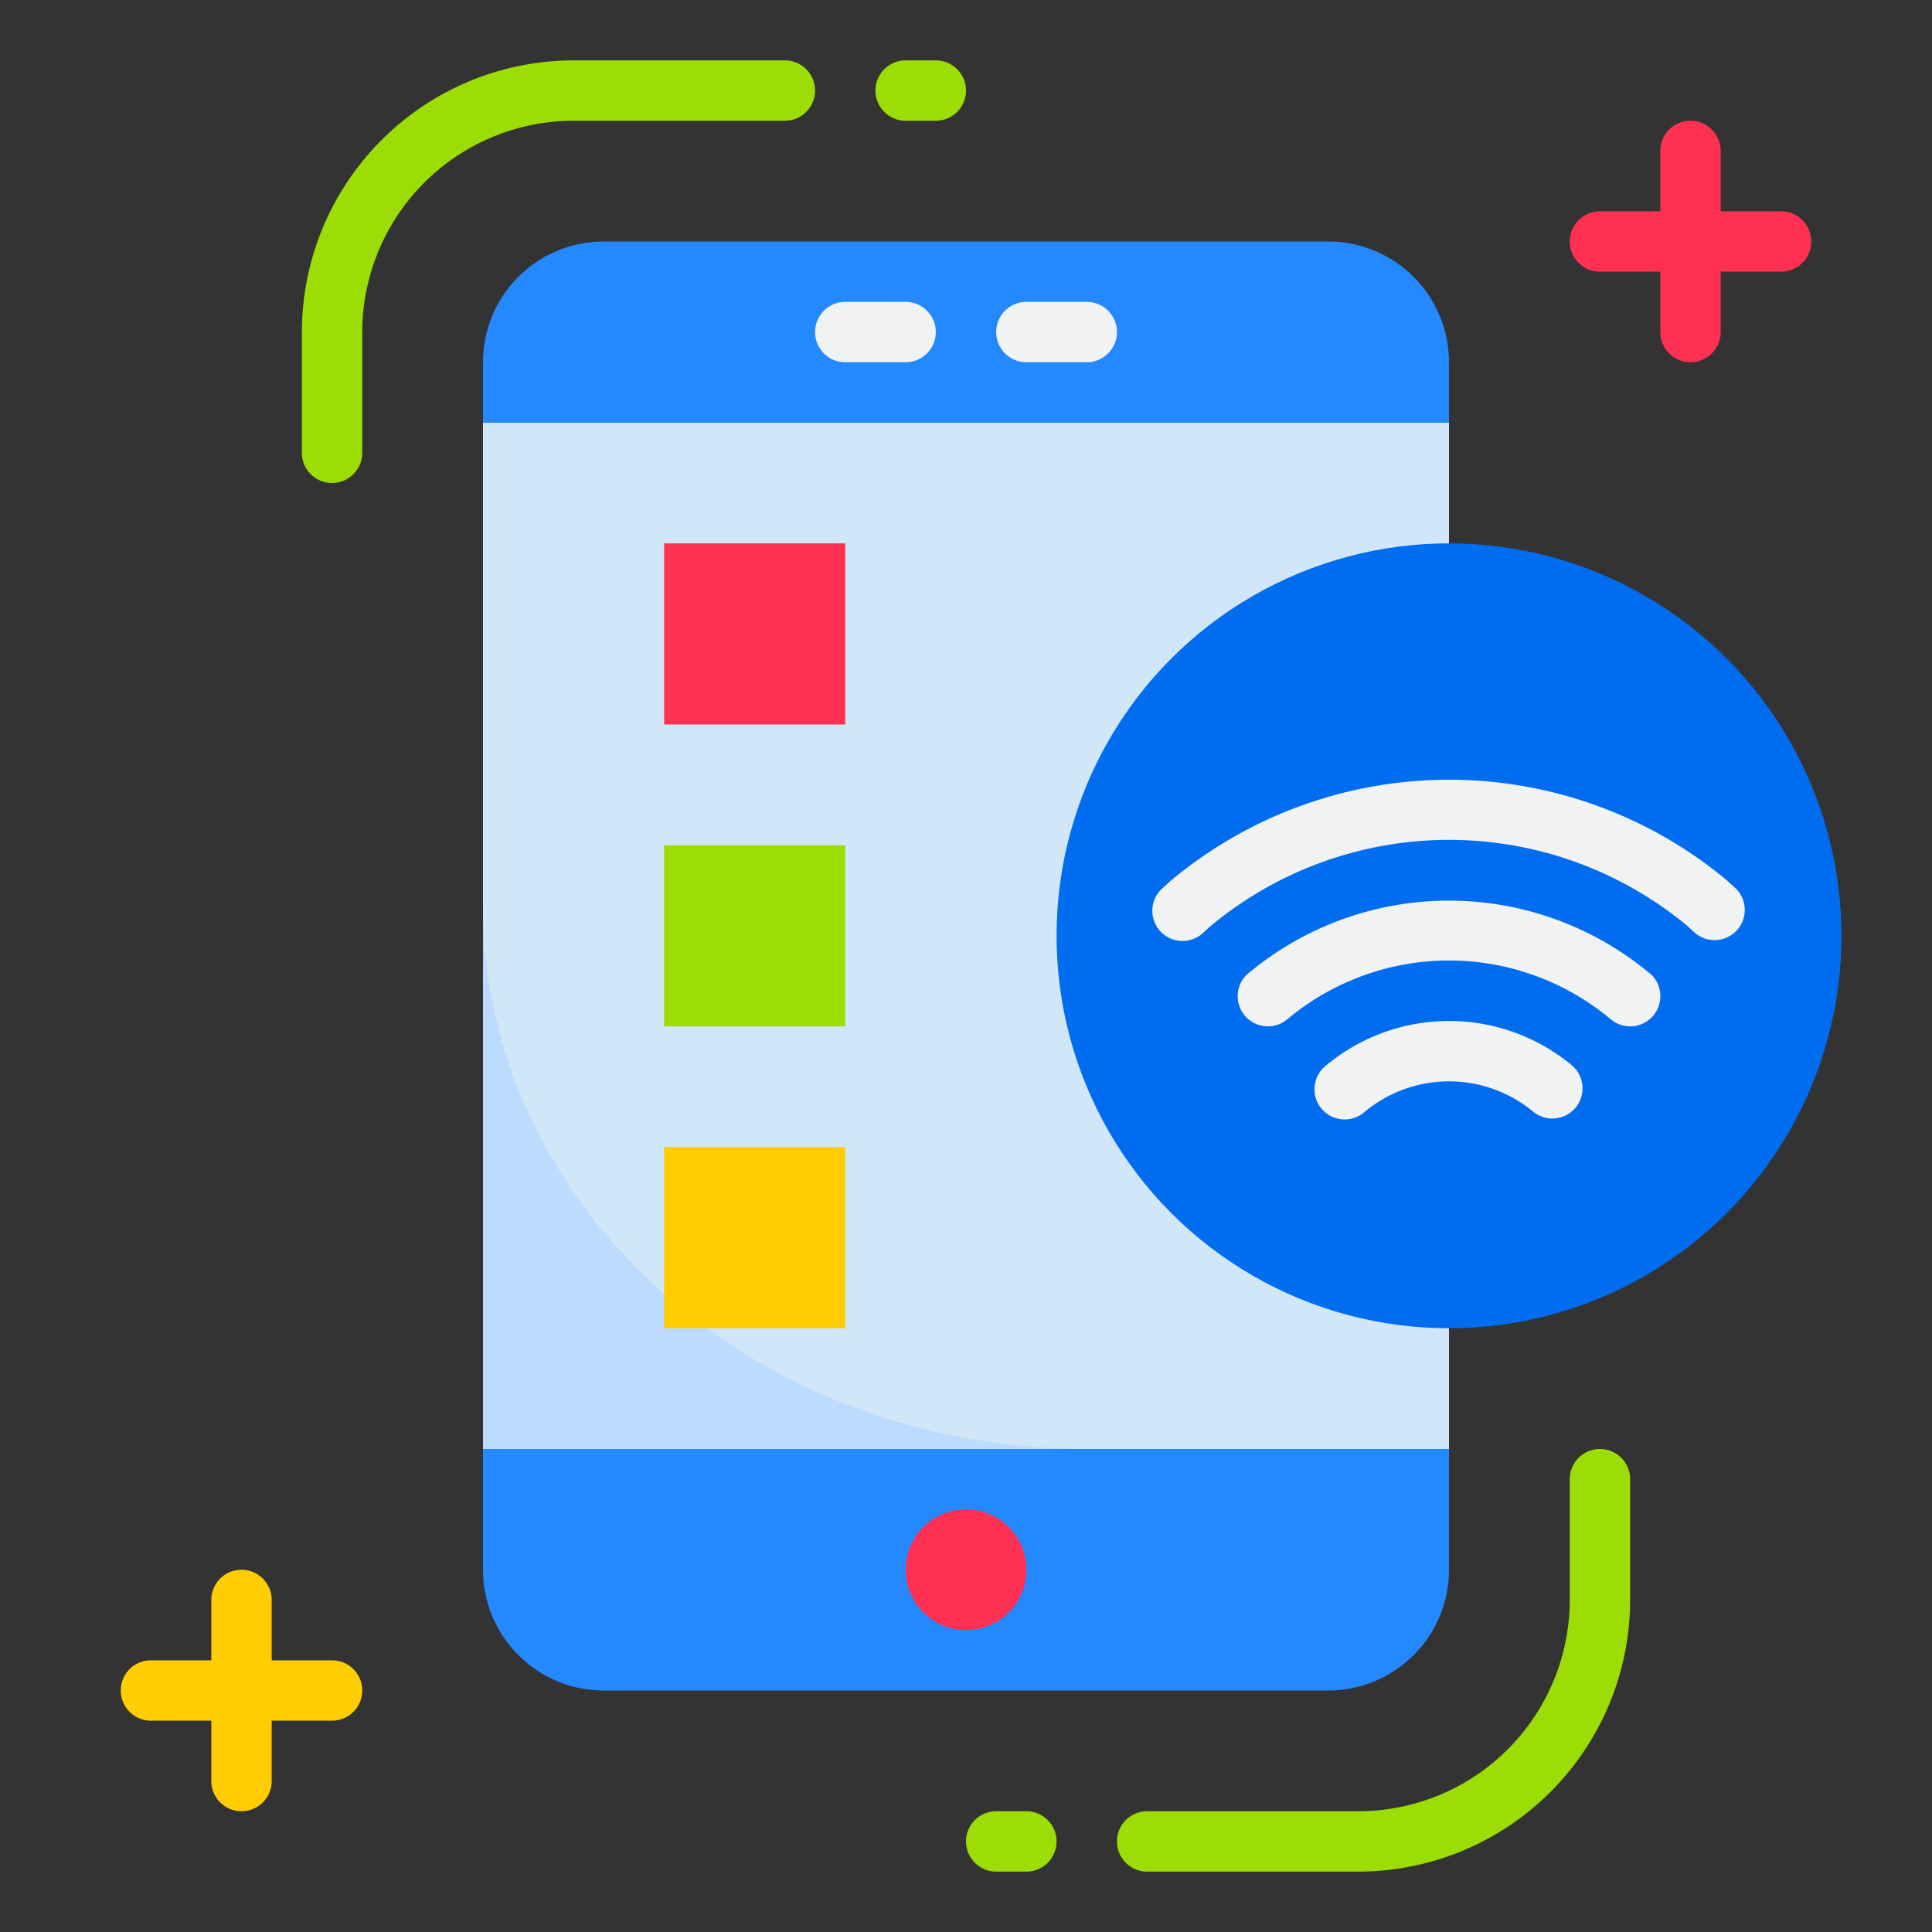 <svg height="512" viewBox="0 0 64 64" width="512" xmlns="http://www.w3.org/2000/svg"><rect x="0" y="0" width="64" height="64" fill="#333333" stroke="none"/><g id="Mobile_app" data-name="Mobile app"><path d="m16 14h32v34h-32z" fill="#d1e7f8"/><path d="m48 48v4a4 4 0 0 1 -4 4h-24a4 4 0 0 1 -4-4v-4z" fill="#2488ff"/><path d="m44 8h-24a4 4 0 0 0 -4 4v2h32v-2a4 4 0 0 0 -4-4z" fill="#2488ff"/><circle cx="32" cy="52" fill="#ff3051" r="2"/><circle cx="48" cy="31" fill="#006df0" r="13"/><path d="m22 18h6v6h-6z" fill="#ff3051"/><path d="m22 28h6v6h-6z" fill="#9cdd05"/><path d="m16 30v18h20c-11.055 0-20-8.051-20-18z" fill="#bddbff"/><path d="m26 4a1 1 0 0 0 0-2h-7a9.011 9.011 0 0 0 -9 9v4a1 1 0 0 0 2 0v-4a7.008 7.008 0 0 1 7-7z" fill="#9cdd05"/><path d="m28 12h2a1 1 0 0 0 0-2h-2a1 1 0 0 0 0 2z" fill="#f1f2f2"/><path d="m34 12h2a1 1 0 0 0 0-2h-2a1 1 0 0 0 0 2z" fill="#f1f2f2"/><path d="m53 9h2v2a1 1 0 0 0 2 0v-2h2a1 1 0 0 0 0-2h-2v-2a1 1 0 0 0 -2 0v2h-2a1 1 0 0 0 0 2z" fill="#ff3051"/><path d="m11 55h-2v-2a1 1 0 0 0 -2 0v2h-2a1 1 0 0 0 0 2h2v2a1 1 0 0 0 2 0v-2h2a1 1 0 0 0 0-2z" fill="#ffcd00"/><g fill="#9cdd05"><path d="m53 48a1 1 0 0 0 -1 1v4a7.008 7.008 0 0 1 -7 7h-7a1 1 0 0 0 0 2h7a9.011 9.011 0 0 0 9-9v-4a1 1 0 0 0 -1-1z"/><path d="m30 4h1a1 1 0 0 0 0-2h-1a1 1 0 0 0 0 2z"/><path d="m34 60h-1a1 1 0 0 0 0 2h1a1 1 0 0 0 0-2z"/></g><path d="m57.5 29.431-.3-.273a14.373 14.373 0 0 0 -18.431.029l-.27.245a1 1 0 0 0 1.347 1.479l.236-.217a12.357 12.357 0 0 1 15.805-.029l.268.244a1 1 0 0 0 1.345-1.478z" fill="#f1f2f2"/><path d="m43.922 35.3a1 1 0 1 0 1.28 1.536 4.372 4.372 0 0 1 5.6 0 1 1 0 0 0 1.28-1.536 6.367 6.367 0 0 0 -8.16 0z" fill="#f1f2f2"/><path d="m54.706 32.292a10.377 10.377 0 0 0 -13.412 0 1 1 0 0 0 1.349 1.474 8.343 8.343 0 0 1 10.716 0 1 1 0 0 0 1.349-1.474z" fill="#f1f2f2"/><path d="m22 38h6v6h-6z" fill="#ffcd00"/></g></svg>
